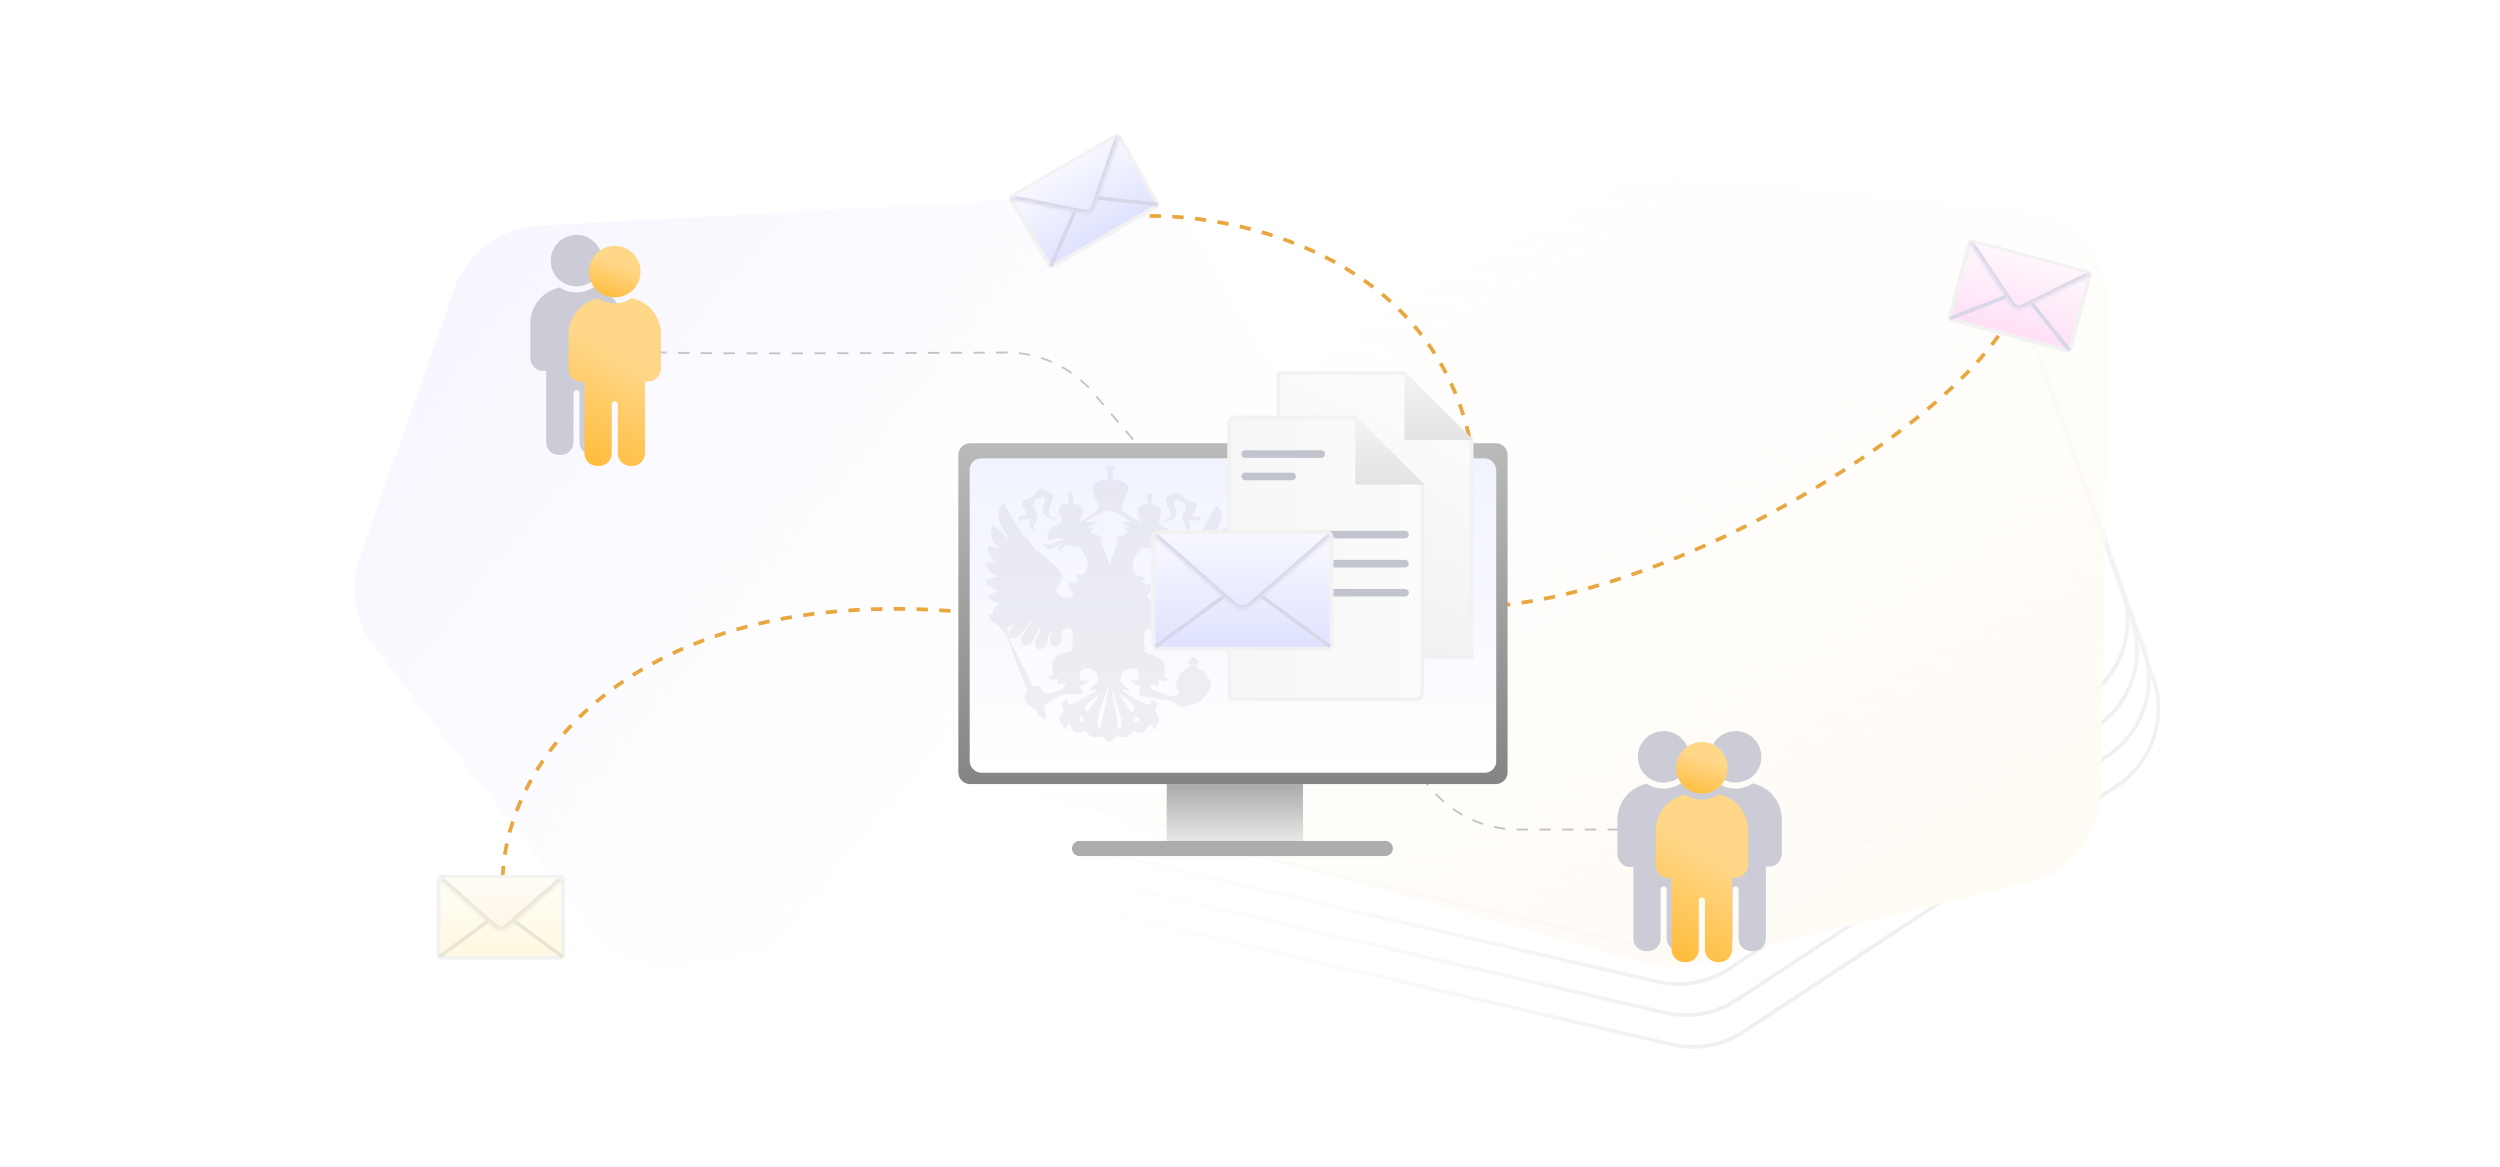 <svg width="660" height="308" viewBox="0 0 660 308" fill="none" xmlns="http://www.w3.org/2000/svg">
<g clip-path="url(#clip0_5032_16669)">
<path d="M263.441 -25.677L225.896 186.156C223.623 198.983 231.784 211.346 244.473 214.295L437.452 259.156C443.99 260.676 450.866 259.447 456.472 255.756L553.138 192.114C562.565 185.908 566.532 174.066 562.747 163.434L505.603 2.918C502.62 -5.462 495.329 -11.566 486.555 -13.031L291.598 -45.567C278.346 -47.778 265.786 -38.906 263.441 -25.677Z" stroke="url(#paint0_linear_5032_16669)"/>
<path d="M264.729 -13.596L226.522 201.971C224.248 214.798 232.41 227.161 245.098 230.11L441.337 275.729C447.875 277.248 454.75 276.019 460.357 272.328L558.779 207.531C568.205 201.325 572.172 189.483 568.387 178.851L510.255 15.561C507.272 7.181 499.981 1.076 491.207 -0.388L292.886 -33.486C279.634 -35.697 267.073 -26.825 264.729 -13.596Z" stroke="url(#paint1_linear_5032_16669)"/>
<path d="M263.974 -20.167L226.034 193.896C223.761 206.723 231.922 219.086 244.611 222.036L439.538 267.349C446.076 268.869 452.951 267.64 458.557 263.949L556.272 199.617C565.699 193.411 569.666 181.569 565.881 170.937L508.147 8.763C505.164 0.383 497.873 -5.721 489.099 -7.186L292.131 -40.057C278.88 -42.269 266.319 -33.396 263.974 -20.167Z" stroke="url(#paint2_linear_5032_16669)"/>
<path d="M264.172 -31.114L227.114 177.974C224.84 190.801 233.002 203.164 245.69 206.114L436.275 250.418C442.813 251.938 449.688 250.708 455.294 247.017L550.671 184.225C560.097 178.019 564.064 166.177 560.279 155.545L503.861 -2.931C500.878 -11.311 493.587 -17.416 484.813 -18.88L292.329 -51.004C279.077 -53.215 266.517 -44.343 264.172 -31.114Z" stroke="url(#paint3_linear_5032_16669)"/>
<path d="M386.545 191.621L316.571 64.279C311.943 55.856 302.897 50.832 293.301 51.355L142.18 59.591C132.083 60.141 123.312 66.719 119.957 76.258L95.013 147.171C92.199 155.17 93.632 164.05 98.818 170.758L156.614 245.508C162.108 252.613 170.991 256.225 179.884 254.971L368.127 228.415C385.448 225.971 394.969 206.951 386.545 191.621Z" fill="url(#paint4_linear_5032_16669)"/>
<path d="M297.106 49.559L254.285 177.085C249.721 190.677 257.5 205.315 271.319 209.138L434.395 254.249C438.503 255.385 442.832 255.452 446.973 254.444L535.519 232.892C546.568 230.203 554.41 220.396 554.603 209.026L556.767 81.437C556.986 68.54 547.357 57.594 534.538 56.166L323.573 32.671C311.875 31.368 300.853 38.401 297.106 49.559Z" fill="url(#paint5_linear_5032_16669)"/>
<path d="M303.5 57C337 57 390 74.897 390 135" stroke="#E9A740" stroke-linejoin="round" stroke-dasharray="3 3"/>
<path d="M134 243.5C125.33 211.141 159 153 254.9 161.601" stroke="#E9A740" stroke-linejoin="round" stroke-dasharray="3 3"/>
<path d="M533 78C524.33 110.359 421.347 171.967 371 158.37" stroke="#E9A740" stroke-linejoin="round" stroke-dasharray="3 3"/>
<path d="M173 93C182.805 93.465 226.032 93.272 265.571 93.071C274.406 93.026 282.808 96.878 288.543 103.599L378.017 208.471C383.717 215.152 392.058 219 400.84 219H453" stroke="#C4C4C4" stroke-width="0.5" stroke-linejoin="round" stroke-dasharray="3 3"/>
<path d="M451.4 225.4V216.3C451.4 212.1 448.7 208.5 445 207.2C444.6 207 444.1 206.9 443.7 206.8C442.4 207.7 440.8 208.2 439.2 208.2C437.6 208.2 436 207.7 434.7 206.9C434.3 207 433.8 207.1 433.4 207.3C429.7 208.6 427 212.2 427 216.4V225.5C427 226.9 427.9 228.2 429.2 228.7C429.6 228.9 430 228.9 430.4 228.9H431.2V247.8C431.2 249.6 432.7 251.1 434.5 251.1H435.1C436.9 251.1 438.4 249.6 438.4 247.8V234.8C438.4 234.4 438.8 234 439.2 234C439.7 234 440 234.4 440 234.8V247.8C440 249.6 441.5 251.1 443.3 251.1H443.9C445.7 251.1 447.2 249.6 447.2 247.8V228.8H448C448.4 228.8 448.8 228.7 449.2 228.6C450.5 228.1 451.4 226.8 451.4 225.4Z" fill="#CCCCD6"/>
<path d="M470.4 225.4V216.3C470.4 212.1 467.7 208.5 464 207.2C463.6 207 463.1 206.9 462.7 206.8C461.4 207.7 459.8 208.2 458.2 208.2C456.6 208.2 455 207.7 453.7 206.9C453.3 207 452.8 207.1 452.4 207.3C448.7 208.6 446 212.2 446 216.4V225.5C446 226.9 446.9 228.2 448.2 228.7C448.6 228.9 449 228.9 449.4 228.9H450.2V247.8C450.2 249.6 451.7 251.1 453.5 251.1H454.1C455.9 251.1 457.4 249.6 457.4 247.8V234.8C457.4 234.4 457.8 234 458.2 234C458.7 234 459 234.4 459 234.8V247.8C459 249.6 460.5 251.1 462.3 251.1H462.9C464.7 251.1 466.2 249.6 466.2 247.8V228.8H467C467.4 228.8 467.8 228.7 468.2 228.6C469.5 228.1 470.4 226.8 470.4 225.4Z" fill="#CCCCD6"/>
<path d="M434.8 205C436 206 437.5 206.6 439.2 206.6C440.9 206.6 442.4 206 443.6 205C445.1 203.8 446 201.9 446 199.8C446 196.1 443 193 439.2 193C435.5 193 432.4 196 432.4 199.8C432.4 201.9 433.3 203.8 434.8 205Z" fill="#CCCCD6"/>
<path d="M453.8 205C455 206 456.5 206.6 458.2 206.6C459.9 206.6 461.4 206 462.6 205C464.1 203.8 465 201.9 465 199.8C465 196.1 462 193 458.2 193C454.5 193 451.4 196 451.4 199.8C451.4 201.9 452.3 203.8 453.8 205Z" fill="#CCCCD6"/>
<path d="M461.5 228.3V219.2C461.5 215 458.8 211.4 455.1 210.1C454.7 209.9 454.2 209.8 453.8 209.7C452.5 210.6 450.9 211.1 449.3 211.1C447.7 211.1 446.1 210.6 444.8 209.8C444.4 209.9 443.9 210 443.5 210.2C439.8 211.5 437.1 215.1 437.1 219.3V228.4C437.1 229.8 438 231.1 439.3 231.6C439.7 231.8 440.1 231.8 440.5 231.8H441.3V250.7C441.3 252.5 442.8 254 444.6 254H445.2C447 254 448.5 252.5 448.5 250.7V237.7C448.5 237.3 448.9 236.9 449.3 236.9C449.8 236.9 450.1 237.3 450.1 237.7V250.7C450.1 252.5 451.6 254 453.4 254H454C455.8 254 457.3 252.5 457.3 250.7V231.7H458.1C458.5 231.7 458.9 231.6 459.3 231.5C460.6 231 461.5 229.7 461.5 228.3Z" fill="url(#paint6_linear_5032_16669)"/>
<path d="M444.9 207.9C446.1 208.9 447.6 209.5 449.3 209.5C451 209.5 452.5 208.9 453.7 207.9C455.2 206.7 456.1 204.8 456.1 202.7C456.1 199 453.1 195.9 449.3 195.9C445.6 195.9 442.5 198.9 442.5 202.7C442.5 204.8 443.4 206.7 444.9 207.9Z" fill="url(#paint7_linear_5032_16669)"/>
<path d="M164.4 94.4V85.3C164.4 81.1 161.7 77.5 158 76.2C157.6 76 157.1 75.9 156.7 75.8C155.4 76.7 153.8 77.2 152.2 77.2C150.6 77.2 149 76.7 147.7 75.9C147.3 76 146.8 76.1 146.4 76.3C142.7 77.6 140 81.2 140 85.4V94.5C140 95.9 140.9 97.2 142.2 97.7C142.6 97.9 143 97.9 143.4 97.9H144.2V116.8C144.2 118.6 145.7 120.1 147.5 120.1H148.1C149.9 120.1 151.4 118.6 151.4 116.8V103.8C151.4 103.4 151.8 103 152.2 103C152.7 103 153 103.4 153 103.8V116.8C153 118.6 154.5 120.1 156.3 120.1H156.9C158.7 120.1 160.2 118.6 160.2 116.8V97.8H161C161.4 97.8 161.8 97.7 162.2 97.6C163.5 97.1 164.4 95.8 164.4 94.4Z" fill="#CCCCD6"/>
<path d="M147.8 74C149 75 150.5 75.6 152.2 75.6C153.9 75.6 155.4 75 156.6 74C158.1 72.8 159 70.9 159 68.8C159 65.1 156 62 152.2 62C148.5 62 145.4 65 145.4 68.8C145.4 70.9 146.3 72.8 147.8 74Z" fill="#CCCCD6"/>
<path d="M174.5 97.3V88.2C174.5 84 171.8 80.4 168.1 79.1C167.7 78.9 167.2 78.8 166.8 78.7C165.5 79.6 163.9 80.1 162.3 80.1C160.7 80.1 159.1 79.6 157.8 78.8C157.4 78.9 156.9 79 156.5 79.2C152.8 80.5 150.1 84.1 150.1 88.3V97.4C150.1 98.8 151 100.1 152.3 100.6C152.7 100.8 153.1 100.8 153.5 100.8H154.3V119.7C154.3 121.5 155.8 123 157.6 123H158.2C160 123 161.5 121.5 161.5 119.7V106.7C161.5 106.3 161.9 105.9 162.3 105.9C162.8 105.9 163.1 106.3 163.1 106.7V119.7C163.1 121.5 164.6 123 166.4 123H167C168.8 123 170.3 121.5 170.3 119.7V100.7H171.1C171.5 100.7 171.9 100.6 172.3 100.5C173.6 100 174.5 98.7 174.5 97.3Z" fill="url(#paint8_linear_5032_16669)"/>
<path d="M157.9 76.9C159.1 77.9 160.6 78.5 162.3 78.5C164 78.5 165.5 77.9 166.7 76.9C168.2 75.7 169.1 73.8 169.1 71.7C169.1 68 166.1 64.9 162.3 64.9C158.6 64.9 155.5 67.9 155.5 71.7C155.5 73.8 156.4 75.7 157.9 76.9Z" fill="url(#paint9_linear_5032_16669)"/>
<g filter="url(#filter0_d_5032_16669)">
<path d="M394.87 117H256.129C254.401 117 253 118.389 253 120.103V203.897C253 205.611 254.401 207 256.129 207H394.87C396.599 207 398 205.611 398 203.897V120.103C398 118.389 396.599 117 394.87 117Z" fill="url(#paint10_linear_5032_16669)"/>
<rect x="256" y="121" width="139" height="83" rx="3" fill="url(#paint11_linear_5032_16669)"/>
<path d="M344 207H308V225H344V207Z" fill="url(#paint12_linear_5032_16669)"/>
<path d="M285 224H365.722" stroke="#ADADAD" stroke-width="4" stroke-miterlimit="10" stroke-linecap="round"/>
<path d="M337.479 98.5H370.586L388.5 116.407V173.55H337.479V98.5Z" fill="url(#paint13_linear_5032_16669)" stroke="#F2F2F2"/>
<path d="M370.793 98V116.2H389L370.793 98Z" fill="url(#paint14_linear_5032_16669)"/>
<path d="M324.5 111.7C324.5 110.872 325.172 110.2 326 110.2H357.593L375.5 128.107V183.1C375.5 183.929 374.828 184.6 374 184.6H326C325.172 184.6 324.5 183.929 324.5 183.1V111.7Z" fill="url(#paint15_linear_5032_16669)" stroke="#F2F2F2"/>
<path d="M357.8 109.7V127.9H376L357.8 109.7Z" fill="url(#paint16_linear_5032_16669)"/>
<path d="M328.722 125.787H341.116" stroke="#C1C4CC" stroke-width="2" stroke-miterlimit="10" stroke-linecap="round"/>
<path d="M328.722 119.885H348.788" stroke="#C1C4CC" stroke-width="2" stroke-miterlimit="10" stroke-linecap="round"/>
<path d="M328.722 141.132L370.92 141.132" stroke="#C1C4CC" stroke-width="2" stroke-miterlimit="10" stroke-linecap="round"/>
<path d="M328.722 148.804L370.92 148.804" stroke="#C1C4CC" stroke-width="2" stroke-miterlimit="10" stroke-linecap="round"/>
<path d="M328.722 156.477L370.92 156.477" stroke="#C1C4CC" stroke-width="2" stroke-miterlimit="10" stroke-linecap="round"/>
<path d="M329.607 164.148H349.083" stroke="#C1C4CC" stroke-width="2" stroke-miterlimit="10" stroke-linecap="round"/>
</g>
<path fill-rule="evenodd" clip-rule="evenodd" d="M300.935 181.839L300.935 181.839C301.026 181.502 301.116 181.166 301.237 180.799C300.029 180.921 299.063 180.799 298.579 179.576C299.546 179.698 300.512 179.82 300.633 178.597C300.754 177.74 300.512 176.884 299.667 176.639C299.063 176.395 298.217 176.395 297.613 176.639C296.526 177.006 295.922 177.985 295.801 179.209C295.683 180.044 296.14 180.414 296.723 180.886L296.768 180.921C297.371 181.288 297.855 181.9 298.096 182.512C297.855 182.451 297.583 182.389 297.311 182.328C297.039 182.267 296.768 182.206 296.526 182.145C296.526 182.206 296.496 182.267 296.466 182.328C296.435 182.389 296.405 182.451 296.405 182.512C296.888 182.756 297.371 183.001 297.855 183.368C299.063 184.102 300.271 184.836 301.479 185.448C301.599 185.57 301.72 185.693 301.962 185.693C302.071 185.72 302.187 185.754 302.305 185.789C302.706 185.907 303.131 186.032 303.411 185.937C303.567 185.858 303.673 185.575 303.793 185.253L303.793 185.253C303.859 185.076 303.93 184.887 304.015 184.714C305.465 185.081 305.827 186.182 304.861 187.895C306.841 189.428 305.788 190.962 304.736 192.496L304.619 192.666C304.471 192.29 304.276 191.96 304.093 191.648L304.093 191.648C303.978 191.453 303.867 191.264 303.774 191.076C303.521 191.332 303.289 191.631 303.052 191.937C302.723 192.361 302.383 192.8 301.962 193.156C301.116 193.767 300.15 193.523 299.304 192.911C298.217 194.624 296.768 195.235 294.835 194.257C294.714 194.379 294.623 194.501 294.533 194.624L294.533 194.624L294.533 194.624C294.442 194.746 294.352 194.868 294.231 194.991C293.144 196.336 292.54 196.336 291.573 194.991C291.211 194.501 290.849 194.257 290.124 194.501C288.553 194.991 287.345 194.257 286.621 192.911C284.205 193.89 283.238 193.4 282.151 190.831C281.97 191.137 281.819 191.412 281.668 191.687L281.668 191.688C281.517 191.963 281.366 192.238 281.185 192.544C279.252 189.608 279.252 189.608 280.823 187.772C279.977 185.937 280.219 185.081 281.789 184.592C281.91 186.06 282.514 186.304 283.842 185.57C284.567 185.142 285.322 184.714 286.077 184.286C286.832 183.858 287.587 183.429 288.312 183.001C288.493 182.879 288.674 182.787 288.855 182.695C289.037 182.604 289.218 182.512 289.399 182.389C289.399 182.328 289.369 182.267 289.339 182.206C289.308 182.145 289.278 182.084 289.278 182.022C289.037 182.084 288.765 182.145 288.493 182.206L288.493 182.206C288.221 182.267 287.949 182.328 287.708 182.389C287.647 182.389 287.617 182.359 287.587 182.328C287.557 182.298 287.527 182.267 287.466 182.267C287.583 182.149 287.7 182.018 287.82 181.883C288.074 181.598 288.347 181.293 288.674 181.044C290.003 180.065 290.245 179.331 289.641 178.107C288.916 176.762 287.708 176.028 286.258 176.517C285.413 176.762 284.93 177.74 285.05 178.597C285.292 179.82 286.138 179.82 287.104 179.698C286.862 180.554 286.862 180.554 285.05 181.166L285.05 181.166C285.171 181.533 285.292 181.778 285.534 182.022C286.017 182.879 285.896 183.246 284.809 183.246H282.393C279.89 183.246 278.031 184.548 276.208 185.823C276.095 185.902 275.983 185.981 275.87 186.06C275.749 186.182 275.749 186.671 275.749 186.916L276.111 189.118C276.111 189.73 275.87 190.097 275.266 189.608C275.124 189.493 274.962 189.391 274.799 189.289C274.268 188.956 273.724 188.615 273.816 187.772C273.816 187.65 273.454 187.405 273.212 187.283C272.004 186.671 271.038 185.815 270.555 184.469C270.434 184.102 270.555 183.491 270.796 183.123C271.28 182.267 271.159 181.655 270.676 180.921C270.434 180.677 270.313 180.31 270.193 179.943C269.634 178.401 269.055 176.859 268.472 175.309L268.472 175.308C267.667 173.167 266.856 171.009 266.085 168.809C265.361 166.852 264.153 165.384 262.462 164.405C261.616 163.916 261.012 163.304 261.133 162.203H262.099C261.879 160.862 262.766 160.236 263.566 159.671L263.566 159.671C263.642 159.618 263.717 159.565 263.79 159.511C263.13 159.214 262.514 158.872 261.915 158.539C261.529 158.324 261.15 158.113 260.77 157.921V157.432C261.616 156.942 262.462 156.453 263.307 156.086C262.462 155.597 261.616 155.107 260.891 154.495C260.639 154.325 260.504 153.978 260.364 153.617C260.302 153.459 260.24 153.299 260.166 153.15C260.291 153.086 260.408 153.023 260.521 152.962C260.845 152.787 261.137 152.629 261.495 152.538C261.772 152.468 262.089 152.438 262.468 152.402L262.468 152.402C262.751 152.375 263.067 152.345 263.428 152.293C263.163 152.132 262.922 151.995 262.703 151.871C262.424 151.712 262.182 151.574 261.978 151.437C261.676 151.131 261.374 150.795 261.072 150.458C260.77 150.122 260.468 149.785 260.166 149.479C259.804 148.99 260.046 148.501 260.77 148.501H262.945C262.778 148.313 262.606 148.131 262.434 147.95L262.434 147.95C261.487 146.951 260.566 145.98 260.77 144.219C261.302 144.353 261.833 144.451 262.385 144.552L262.385 144.552C262.836 144.635 263.301 144.72 263.79 144.83C261.978 142.995 261.012 141.16 262.099 138.469C262.551 138.888 262.98 139.296 263.396 139.692L263.396 139.692C264.314 140.566 265.171 141.381 266.085 142.139C266.146 142.139 266.176 142.108 266.206 142.078C266.236 142.047 266.267 142.017 266.327 142.017C266.206 141.894 266.116 141.741 266.025 141.588C265.934 141.435 265.844 141.282 265.723 141.16C264.636 139.447 263.549 137.735 263.67 135.532C263.67 134.431 264.032 133.453 264.998 132.963L264.998 132.963C266.448 135.41 267.897 137.857 269.347 140.181C269.468 140.345 269.575 140.548 269.682 140.752C269.897 141.16 270.112 141.568 270.434 141.65C271.391 142.065 271.884 142.872 272.372 143.672C272.747 144.286 273.119 144.895 273.696 145.32C273.809 145.435 273.975 145.495 274.132 145.553C274.311 145.618 274.477 145.679 274.541 145.809C275.991 147.052 277.442 148.399 278.797 149.658L278.797 149.658L279.131 149.969C279.494 150.336 279.856 150.703 280.098 151.192C280.702 152.293 280.581 152.905 279.856 153.884C278.769 155.107 278.648 155.719 279.252 156.575C279.977 157.676 281.547 158.043 282.634 157.676C283.48 157.309 283.601 156.82 282.876 156.208C282.03 155.352 281.91 154.74 282.514 153.517C282.634 153.578 282.785 153.67 282.936 153.761L282.936 153.761L282.936 153.761C283.087 153.853 283.238 153.945 283.359 154.006C283.601 153.823 283.812 153.67 284.023 153.517L284.024 153.517C284.235 153.364 284.446 153.211 284.688 153.027C284.567 152.905 284.446 152.783 284.326 152.538L283.963 151.804C285.171 151.926 286.138 151.804 286.741 150.703C287.345 149.479 287.225 148.256 286.741 147.155C286.379 146.299 285.775 145.442 285.171 144.708C285.093 144.55 284.863 144.494 284.645 144.441L284.644 144.441C284.526 144.412 284.411 144.384 284.326 144.341C284.144 144.28 283.993 144.28 283.842 144.28C283.691 144.28 283.54 144.28 283.359 144.219C281.668 143.607 280.581 144.096 279.856 145.687C279.011 144.953 279.131 144.586 280.46 143.607C280.46 143.546 280.43 143.515 280.4 143.485C280.37 143.454 280.339 143.423 280.339 143.362C279.735 143.729 279.131 144.096 278.648 144.463C277.199 145.442 275.749 145.075 275.145 143.24C276.464 144.056 277.605 143.612 278.758 143.164C279.505 142.873 280.256 142.58 281.064 142.628C279.735 141.772 278.769 141.772 277.199 142.751C276.474 142.261 276.353 141.405 276.595 140.671C276.836 140.059 277.44 139.57 278.044 139.08C278.35 138.848 278.705 138.714 279.046 138.584C279.244 138.509 279.437 138.436 279.615 138.346C280.219 137.857 280.702 137.368 280.098 136.511C280.037 136.389 280.007 136.266 279.977 136.144L279.977 136.144L279.977 136.144C279.947 136.022 279.917 135.899 279.856 135.777C278.89 133.697 280.46 132.719 282.272 132.963L281.91 131.128C281.91 130.761 282.03 130.394 282.151 130.149C282.272 130.027 282.876 130.027 282.997 130.149C283.238 130.394 283.359 130.761 283.359 131.128C283.359 131.596 283.288 131.993 283.201 132.483L283.201 132.483C283.174 132.633 283.146 132.791 283.118 132.963C283.48 132.963 283.842 132.963 284.205 133.086C285.775 133.575 286.138 134.309 285.534 135.899C285.387 136.196 285.285 136.492 285.174 136.816C285.101 137.026 285.025 137.249 284.93 137.49C285.015 137.49 285.101 137.505 285.181 137.52C285.327 137.546 285.456 137.569 285.534 137.49C286.862 136.756 288.07 136.022 289.278 135.165C290.124 134.554 290.124 133.82 289.761 132.841C289.641 132.555 289.506 132.27 289.372 131.985L289.372 131.984C289.104 131.414 288.835 130.843 288.674 130.272C288.312 129.293 288.312 128.314 289.157 127.58C290.124 126.846 291.09 126.357 292.419 126.968V124.032H292.056C291.936 122.931 291.936 122.931 294.231 123.054V124.032H293.748C293.748 124.522 293.778 125.011 293.808 125.5C293.838 125.99 293.868 126.479 293.868 126.968C295.076 126.357 296.164 126.968 297.13 127.58C297.855 128.07 297.975 128.804 297.734 129.66C297.657 129.867 297.581 130.079 297.503 130.294L297.503 130.294C297.213 131.098 296.907 131.946 296.526 132.719C295.922 134.064 296.043 134.676 297.13 135.41C297.779 135.871 298.464 136.296 299.183 136.743L299.184 136.743C299.802 137.127 300.446 137.527 301.116 137.979C301.019 137.586 300.922 137.228 300.832 136.895L300.832 136.895L300.832 136.895C300.586 135.987 300.391 135.27 300.391 134.554C300.391 133.697 301.599 133.086 303.049 133.208C302.928 132.596 302.807 131.984 302.807 131.25C302.807 131.006 302.928 130.516 303.049 130.394C303.29 130.272 303.774 130.272 304.015 130.394C304.257 130.516 304.257 130.883 304.257 131.25C304.257 131.658 304.149 132.066 304.042 132.474C303.988 132.678 303.935 132.882 303.894 133.086C304.065 133.12 304.226 133.145 304.378 133.168C304.762 133.227 305.084 133.277 305.344 133.453C306.552 133.942 306.794 134.554 306.431 135.777C306.371 135.899 306.341 136.022 306.31 136.144C306.28 136.266 306.25 136.389 306.19 136.511C305.586 137.979 306.19 138.836 307.639 139.325C309.693 139.814 310.297 141.65 308.968 143.118C307.035 142.261 306.431 142.261 305.223 142.995C305.975 142.995 306.672 143.292 307.372 143.589C308.469 144.056 309.572 144.524 310.901 143.852C310.538 145.32 309.089 145.931 307.639 144.953C307.156 144.586 306.552 144.219 306.069 143.974C305.948 143.852 305.827 143.974 305.827 143.974C306.069 144.219 306.431 144.586 306.552 144.953C306.673 145.32 306.552 145.809 306.431 146.176C306.214 145.957 306.029 145.721 305.857 145.504L305.857 145.504C305.551 145.116 305.291 144.786 304.982 144.708C304.522 144.522 303.922 144.548 303.395 144.571C303.23 144.579 303.072 144.586 302.928 144.586C302.669 144.586 302.41 144.621 302.17 144.653C301.962 144.682 301.768 144.708 301.599 144.708C301.358 144.708 301.116 144.83 300.995 144.953C299.908 146.299 298.942 147.767 299.063 149.602C299.063 151.437 300.271 152.538 302.324 152.171C302.097 152.478 301.917 152.785 301.755 153.062C301.658 153.226 301.568 153.38 301.479 153.517C301.588 153.591 301.709 153.676 301.841 153.769L301.841 153.769C302.145 153.984 302.507 154.24 302.928 154.495C303.049 154.373 303.29 154.251 303.653 154.128C304.257 154.985 304.257 155.964 303.411 156.698C302.686 157.432 302.807 157.921 303.774 158.288C304.982 158.655 306.552 158.043 307.156 156.942C307.639 156.086 307.277 155.352 306.673 154.862C305.344 153.639 305.223 152.416 306.794 150.703C308.243 149.235 309.934 147.767 311.505 146.421C311.384 146.299 311.263 146.176 311.263 146.054L311.263 146.054C311.505 146.176 311.746 146.299 311.867 146.299C312.878 145.957 313.363 145.158 313.867 144.327C314.265 143.67 314.676 142.992 315.37 142.506C316.424 141.73 317.174 140.338 317.861 139.063C318.04 138.73 318.215 138.405 318.39 138.102C319.007 137.086 319.575 136.071 320.124 135.087L320.125 135.087C320.436 134.53 320.742 133.983 321.047 133.453C322.255 134.187 322.98 135.655 322.376 137.245C321.863 138.701 321.175 139.981 320.46 141.308C320.334 141.543 320.208 141.778 320.081 142.017C320.044 142.091 319.997 142.176 319.945 142.269C319.825 142.483 319.682 142.739 319.598 142.995C320.926 141.773 322.375 140.428 323.823 139.082L323.826 139.08C324.913 141.772 323.946 143.607 322.135 145.442C323.342 145.197 324.309 144.953 325.275 144.708C325.505 146.688 324.312 147.781 323.051 148.936C322.987 148.995 322.923 149.053 322.859 149.112H326C325.638 151.07 324.188 151.926 322.497 152.783C323.463 152.905 324.188 153.027 324.792 153.15C325.758 153.394 326 153.761 325.275 154.495C324.43 155.352 323.463 155.964 322.497 156.575C322.833 156.746 323.196 156.942 323.584 157.153C324.033 157.397 324.516 157.659 325.034 157.921C324.412 159.181 323.434 159.45 322.406 159.732L322.406 159.733C322.236 159.779 322.064 159.826 321.893 159.878C322.255 160.184 322.588 160.46 322.92 160.735C323.252 161.01 323.584 161.285 323.946 161.591C322.426 162.895 321.131 162.706 319.515 162.471L319.356 162.448C319.55 162.579 319.736 162.692 319.908 162.798C320.379 163.086 320.75 163.313 320.927 163.671C321.289 164.16 321.531 164.895 321.41 165.506C321.41 165.751 320.323 166.118 319.839 165.996C319.115 165.873 318.39 165.506 317.786 165.139C317.617 165.036 317.457 164.934 317.302 164.834L317.302 164.834C316.902 164.576 316.53 164.337 316.095 164.16L318.269 165.996C318.873 166.607 319.115 167.831 318.752 168.32C318.269 168.932 316.82 168.809 316.216 168.075C315.732 167.525 315.279 166.974 314.826 166.424C314.373 165.873 313.92 165.323 313.437 164.772C313.196 164.527 312.954 164.283 312.592 164.16C312.954 164.711 313.347 165.231 313.739 165.751C314.132 166.271 314.524 166.791 314.887 167.341C314.932 167.41 314.985 167.486 315.042 167.569C315.292 167.928 315.612 168.388 315.612 168.687C315.612 169.299 315.249 170.155 314.887 170.4C314.283 170.767 313.316 170.645 312.954 169.788C312.652 169.238 312.38 168.718 312.109 168.198L312.109 168.198L312.108 168.198C311.837 167.678 311.565 167.158 311.263 166.607C311.142 166.424 311.052 166.271 310.961 166.118L310.961 166.118C310.87 165.965 310.78 165.812 310.659 165.629C310.599 165.629 310.568 165.659 310.538 165.69C310.508 165.72 310.478 165.751 310.417 165.751C310.586 166.134 310.769 166.533 310.956 166.941L310.956 166.941L310.956 166.941C311.307 167.705 311.673 168.502 311.988 169.299C312.109 169.788 312.229 170.4 311.988 170.889C311.867 171.256 311.263 171.623 310.78 171.623C310.055 171.746 309.451 171.379 309.209 170.522C309.089 170.094 308.968 169.696 308.847 169.299C308.726 168.901 308.605 168.504 308.485 168.075C308.461 168.005 308.438 167.93 308.414 167.851C308.313 167.524 308.197 167.148 308.001 166.852H307.76C307.881 167.586 308.001 168.32 308.122 169.176C308.243 170.033 307.639 170.889 306.794 171.134C306.19 171.256 305.344 170.522 305.102 169.788C305.102 169.666 305.072 169.574 305.042 169.482C305.012 169.391 304.982 169.299 304.982 169.176C305.344 167.341 304.498 166.363 302.686 166.118C301.72 167.708 301.72 169.421 302.445 171.256C302.384 171.317 302.294 171.348 302.158 171.394C302.022 171.44 301.841 171.501 301.599 171.623C301.82 171.757 302.024 171.908 302.219 172.051L302.219 172.051C302.556 172.299 302.863 172.524 303.17 172.602C303.894 172.724 304.619 172.847 305.223 173.214C306.914 174.07 307.518 174.804 307.398 176.639V177.373C307.277 178.352 307.398 179.086 308.605 179.086C307.881 180.065 307.398 180.065 305.827 179.453V181.166C305.465 181.105 305.133 181.013 304.8 180.921C304.468 180.83 304.136 180.738 303.774 180.677L303.532 180.921C303.643 181.071 303.742 181.244 303.841 181.415C304.065 181.803 304.284 182.182 304.619 182.267C306.069 182.879 307.639 183.368 309.209 183.735C309.572 183.858 310.176 183.735 310.538 183.491C311.021 183.246 311.505 182.756 311.021 182.145C310.297 181.288 310.417 180.554 310.78 179.576C311.384 178.107 312.109 177.006 313.558 176.395C313.92 176.272 314.283 175.905 314.766 175.416H313.8V174.315H314.524C314.524 174.193 314.494 174.07 314.464 173.948L314.464 173.948C314.434 173.825 314.404 173.703 314.404 173.581H315.732C315.732 173.703 315.702 173.825 315.672 173.948L315.672 173.948C315.642 174.07 315.612 174.193 315.612 174.315C315.732 174.315 315.853 174.284 315.974 174.254C316.095 174.223 316.216 174.193 316.336 174.193V175.538C316.236 175.538 316.136 175.517 316.019 175.493C315.853 175.458 315.653 175.416 315.37 175.416C315.595 175.643 315.767 175.871 315.911 176.061L315.911 176.061L315.911 176.062C316.078 176.281 316.207 176.452 316.336 176.517C318.148 177.251 319.115 178.597 319.598 180.432C319.719 180.799 319.719 181.411 319.477 181.655C318.873 182.756 318.148 183.858 317.424 184.714C316.94 185.203 316.216 185.815 315.491 185.815C315.005 185.853 314.519 186.008 314.029 186.164C312.937 186.513 311.827 186.867 310.659 185.937C309.572 185.081 308.122 184.714 306.673 184.592C304.889 184.379 303.196 184.074 301.436 183.757L301.431 183.756C301.167 183.709 300.901 183.661 300.633 183.613C300.995 183.001 300.754 182.879 300.633 182.879C300.754 182.512 300.844 182.175 300.935 181.839ZM276.595 178.719C277.923 178.23 278.165 177.985 277.803 176.395C277.561 175.294 277.803 174.437 278.527 173.703C279.252 172.847 280.219 172.357 281.306 172.235C281.386 172.223 281.466 172.213 281.546 172.202C282.308 172.103 283.031 172.008 283.359 171.012C283.118 170.889 282.997 170.889 282.755 170.889C283.601 168.809 283.48 166.852 282.393 165.629C281.819 165.919 281.322 166.133 280.72 166.391L280.72 166.391C280.561 166.459 280.395 166.531 280.219 166.607C280.219 166.848 280.231 167.101 280.245 167.359C280.272 167.889 280.3 168.438 280.219 168.932C280.098 169.911 279.252 170.767 278.527 170.645C277.561 170.522 277.078 169.544 277.199 168.442C277.259 168.137 277.319 167.8 277.38 167.464L277.38 167.463C277.44 167.127 277.501 166.791 277.561 166.485C277.199 166.73 277.078 166.852 277.078 167.219C276.836 168.198 276.595 169.176 276.232 170.155C275.991 170.889 274.783 171.623 274.179 171.379C273.454 171.134 272.971 169.911 273.454 169.054C273.635 168.626 273.816 168.228 273.998 167.831L273.998 167.831L273.998 167.831C274.179 167.433 274.36 167.035 274.541 166.607C274.662 166.24 274.783 165.873 274.904 165.629C274.662 165.751 274.541 165.873 274.42 165.996C274.058 166.607 273.726 167.219 273.394 167.831L273.394 167.831C273.061 168.442 272.729 169.054 272.367 169.666C272.004 170.278 270.676 170.645 270.313 170.278C269.709 169.788 269.347 169.054 269.709 168.198C269.951 167.708 270.193 167.341 270.434 166.974L270.434 166.974C270.854 166.294 271.332 165.672 271.829 165.028C272.046 164.745 272.267 164.459 272.488 164.16C272.427 164.16 272.397 164.13 272.367 164.099C272.337 164.069 272.306 164.038 272.246 164.038C271.865 164.521 271.464 164.985 271.068 165.445L271.068 165.445C270.459 166.15 269.859 166.845 269.347 167.586C268.743 168.32 268.139 168.687 267.173 168.442H266.448C266.569 168.809 266.689 169.176 266.81 169.421C268.501 172.847 270.193 176.272 272.004 179.576C272.125 179.82 272.246 180.065 272.246 180.31C272.246 181.166 272.85 181.411 273.454 181.166C274.179 180.921 274.662 181.166 274.904 181.778C275.508 182.879 276.232 183.368 277.44 183.001L277.44 183.001C278.527 182.634 279.615 182.267 280.702 181.655C280.943 181.574 281.078 181.275 281.212 180.976C281.279 180.826 281.346 180.677 281.426 180.554L281.185 180.31C280.46 180.432 279.856 180.554 279.252 180.799V179.086C278.527 179.453 277.561 179.698 276.595 178.719ZM291.793 146.046L291.793 146.047C292.19 147.03 292.571 147.974 292.902 148.868C293.627 146.91 294.472 144.708 295.439 142.384C295.289 142.308 295.094 142.232 294.824 142.128L294.824 142.128L294.824 142.128C294.657 142.063 294.461 141.988 294.231 141.894C295.68 141.65 296.888 141.405 297.734 140.304C297.447 140.013 297.16 139.8 296.814 139.541C296.722 139.473 296.627 139.402 296.526 139.325H298.338C297.895 139.044 297.502 138.815 297.137 138.602L297.137 138.602C296.707 138.351 296.314 138.122 295.922 137.857L296.043 137.735C296.451 137.735 296.888 137.763 297.34 137.793L297.34 137.793C297.822 137.824 298.322 137.857 298.821 137.857C298.446 137.623 298.078 137.39 297.716 137.16C296.559 136.425 295.455 135.724 294.352 135.165C293.264 134.676 292.056 134.676 290.969 135.288C290.06 135.841 289.082 136.324 288.138 136.79L288.138 136.79C287.829 136.943 287.523 137.094 287.225 137.245C287.104 137.368 286.862 137.49 286.741 137.49C286.741 137.612 286.741 137.612 286.862 137.735C287.285 137.735 287.738 137.704 288.191 137.673C288.644 137.643 289.097 137.612 289.52 137.612C289.52 137.664 289.52 137.694 289.529 137.721C289.542 137.757 289.571 137.787 289.641 137.857C289.248 138.122 288.856 138.351 288.425 138.602C288.06 138.815 287.668 139.044 287.225 139.325H289.037C288.788 139.577 288.539 139.771 288.213 140.026L288.213 140.026C288.063 140.143 287.897 140.273 287.708 140.426C289.037 140.915 290.124 141.405 291.211 141.894C290.969 142.139 290.728 142.384 290.365 142.384C290.825 143.647 291.32 144.875 291.793 146.046ZM292.66 181.778C292.54 181.778 292.419 181.778 292.298 181.655C292.298 181.717 292.268 181.778 292.238 181.839C292.207 181.9 292.177 181.961 292.177 182.022C291.573 183.858 290.969 185.693 290.365 187.65C290.124 188.507 289.882 189.485 289.761 190.464C289.641 191.32 289.761 192.054 290.486 192.544C291.211 188.874 291.936 185.326 292.66 181.778ZM294.956 192.544H295.318C295.397 192.424 295.488 192.318 295.576 192.216C295.757 192.004 295.922 191.813 295.922 191.565C296.043 190.709 296.043 189.73 295.801 188.996C295.439 187.773 295.046 186.549 294.654 185.326L294.654 185.326L294.654 185.326C294.261 184.102 293.868 182.879 293.506 181.655C293.506 183.352 293.893 184.95 294.277 186.539C294.752 188.501 295.223 190.448 294.956 192.544ZM298.7 188.017C299.425 187.65 299.546 186.794 298.942 186.06C298.198 185.307 297.398 184.611 296.619 183.933L296.619 183.933L296.619 183.933C296.259 183.62 295.903 183.31 295.56 183.001L295.439 183.123C296.526 184.836 297.613 186.427 298.7 188.017ZM287.104 188.017L290.365 183.246C289.157 183.98 288.07 184.836 287.104 185.815C286.258 186.671 286.379 187.528 287.104 188.017ZM268.743 164.038C267.777 164.527 266.81 165.139 265.844 165.751L265.844 165.751C265.965 166.363 266.085 166.852 266.206 167.341L266.206 167.341C266.362 167.078 266.496 166.792 266.627 166.512C266.799 166.143 266.966 165.785 267.173 165.506C267.466 165.134 267.804 164.853 268.133 164.58C268.345 164.403 268.553 164.23 268.743 164.038ZM285.292 188.874C284.809 189.975 285.171 190.342 285.775 190.586C285.896 190.586 286.258 190.464 286.379 190.342C286.202 189.983 285.961 189.691 285.654 189.32C285.542 189.184 285.421 189.037 285.292 188.874ZM299.546 190.586C300.875 190.342 300.995 190.097 300.512 189.118C300.393 189.279 300.183 189.361 299.975 189.441C299.552 189.605 299.14 189.765 299.546 190.586ZM272.25 137.02C271.879 137.02 271.507 137.052 271.153 137.083C270.829 137.112 270.519 137.139 270.237 137.139C270.053 137.139 269.901 137.203 269.715 137.281C269.541 137.354 269.338 137.439 269.053 137.496C269.053 137.381 269.04 137.242 269.028 137.097C269.001 136.792 268.972 136.466 269.053 136.304C269.207 136.149 269.512 136.095 269.804 136.043C269.96 136.015 270.113 135.988 270.237 135.947C270.341 135.894 270.49 135.865 270.625 135.839C270.798 135.805 270.947 135.775 270.947 135.708C270.947 135.425 270.873 135.217 270.784 134.965L270.784 134.965C270.76 134.899 270.735 134.829 270.711 134.755C270.711 134.675 270.605 134.596 270.5 134.516L270.5 134.516C270.447 134.476 270.395 134.437 270.355 134.397C269.526 133.443 269.645 132.132 270.947 131.774C272.25 131.417 273.079 130.82 273.789 129.748C274.263 129.032 275.092 128.675 275.921 129.39C275.98 129.449 276.069 129.509 276.158 129.569C276.247 129.628 276.336 129.688 276.395 129.748C278.053 130.463 278.408 131.059 277.461 133.086C277.401 133.205 277.342 133.354 277.283 133.503L277.283 133.503C277.224 133.652 277.164 133.801 277.105 133.92C276.513 135.351 276.868 136.185 278.289 136.781L279 137.139C277.816 137.258 276.513 136.781 275.803 136.066C275.092 135.351 275.211 134.516 275.447 133.562C275.494 133.4 275.549 133.241 275.603 133.085L275.603 133.085C275.828 132.44 276.042 131.827 275.566 131.059C275.426 131.106 275.282 131.152 275.136 131.2C274.535 131.395 273.887 131.606 273.316 131.893C273.276 132.013 273.224 132.132 273.171 132.251C273.066 132.489 272.961 132.728 272.961 132.966C272.842 133.443 272.842 133.92 273.079 134.278C274.145 135.708 274.026 137.02 273.079 138.45C272.899 138.722 272.924 139.201 272.947 139.625V139.625C272.954 139.758 272.961 139.886 272.961 140C271.539 139.523 271.539 139.165 272.25 137.02ZM313.679 137.18C314.633 137.293 315.707 137.405 316.78 137.518C317.257 136.503 317.018 136.165 315.468 136.503C315.229 136.503 314.752 136.39 314.752 136.277C314.752 136.052 314.872 135.713 314.991 135.488C314.991 135.315 315.13 135.209 315.249 135.118C315.286 135.09 315.321 135.063 315.349 135.037C316.303 134.021 316.184 132.893 314.872 132.555C313.56 132.216 312.606 131.54 311.89 130.524C311.651 130.186 310.697 129.847 310.459 130.073C310.185 130.235 309.863 130.35 309.537 130.467C308.724 130.757 307.886 131.057 307.716 132.104C307.716 132.16 307.745 132.245 307.775 132.329C307.805 132.414 307.835 132.498 307.835 132.555C307.954 133.006 308.073 133.344 308.312 133.796C309.385 135.939 309.266 136.503 307 137.518V137.744C307.119 137.744 307.239 137.716 307.358 137.687C307.477 137.659 307.596 137.631 307.716 137.631C310.459 137.067 311.055 136.165 310.22 133.683C310.075 133.34 310.062 132.996 310.048 132.602C310.039 132.349 310.028 132.074 309.982 131.765C310.205 131.856 310.412 131.938 310.604 132.015C311.128 132.224 311.541 132.39 311.89 132.555C312.844 132.893 313.321 133.683 312.963 134.585C312.844 134.924 312.725 135.149 312.486 135.488C312.009 136.277 312.009 137.067 312.486 137.857C312.858 138.296 313.012 138.871 313.175 139.477C313.221 139.65 313.268 139.825 313.321 140C313.679 139.887 314.275 139.436 314.156 138.759C314.156 138.392 314.004 138.025 313.866 137.689C313.791 137.509 313.721 137.337 313.679 137.18Z" fill="#CCCCD6" fill-opacity="0.3"/>
<path d="M305.735 140.6H350.265C350.936 140.6 351.5 141.132 351.5 141.796V170.063C351.5 170.737 350.983 171.259 350.265 171.259H305.735C305.017 171.259 304.5 170.737 304.5 170.063V141.796C304.5 141.121 305.017 140.6 305.735 140.6Z" fill="url(#paint17_linear_5032_16669)" stroke="#F2F2F2"/>
<path d="M305.735 140.6H350.265C350.936 140.6 351.5 141.132 351.5 141.796V170.063C351.5 170.737 350.983 171.259 350.265 171.259H305.735C305.017 171.259 304.5 170.737 304.5 170.063V141.796C304.5 141.121 305.017 140.6 305.735 140.6Z" fill="url(#paint18_linear_5032_16669)" stroke="#F2F2F2"/>
<path d="M305.032 170.727L323.271 157.306" stroke="#D8D7E9"/>
<path d="M351.145 170.727L332.907 157.306" stroke="#D8D7E9"/>
<g opacity="0.3" filter="url(#filter1_f_5032_16669)">
<path d="M316.905 148.53L326.519 158.785C327.365 159.546 328.672 159.584 329.556 158.785L339.789 148.53" fill="black"/>
</g>
<mask id="path-41-inside-1_5032_16669" fill="white">
<path d="M304.344 141.132L325.626 159.846C326.953 161.018 329.003 161.077 330.39 159.846L351.833 141.132"/>
</mask>
<path d="M304.344 141.132L325.626 159.846C326.953 161.018 329.003 161.077 330.39 159.846L351.833 141.132" fill="url(#paint19_linear_5032_16669)"/>
<path d="M325.626 159.846L326.288 159.096L326.287 159.095L325.626 159.846ZM330.39 159.846L329.732 159.092L329.726 159.098L330.39 159.846ZM303.684 141.883L324.966 160.597L326.287 159.095L305.004 140.381L303.684 141.883ZM324.964 160.595C326.656 162.091 329.276 162.171 331.054 160.594L329.726 159.098C328.73 159.982 327.249 159.945 326.288 159.096L324.964 160.595ZM331.047 160.599L352.491 141.885L351.176 140.378L329.732 159.092L331.047 160.599Z" fill="#D8D7E9" mask="url(#path-41-inside-1_5032_16669)"/>
<path d="M267.309 51.742L294.499 36.045C294.843 35.846 295.283 35.956 295.473 36.286L305.438 53.545C305.633 53.884 305.53 54.295 305.159 54.509L277.97 70.207C277.599 70.421 277.191 70.305 276.996 69.966L267.031 52.706C266.835 52.368 266.939 51.956 267.309 51.742Z" fill="url(#paint20_linear_5032_16669)" stroke="#F2F2F2"/>
<path d="M267.309 51.742L294.499 36.045C294.843 35.846 295.283 35.956 295.473 36.286L305.438 53.545C305.633 53.884 305.53 54.295 305.159 54.509L277.97 70.207C277.599 70.421 277.191 70.305 276.996 69.966L267.031 52.706C266.835 52.368 266.939 51.956 267.309 51.742Z" fill="url(#paint21_linear_5032_16669)" stroke="#F2F2F2"/>
<path d="M277.427 70.257L283.832 55.633" stroke="#D8D7E9"/>
<path d="M305.583 54.001L289.715 52.236" stroke="#D8D7E9"/>
<g opacity="0.3" filter="url(#filter2_f_5032_16669)">
<path d="M276.852 52.52L286.337 55.392C287.121 55.558 287.933 55.121 288.191 54.321L290.824 44.452" fill="black"/>
</g>
<mask id="path-48-inside-2_5032_16669" fill="white">
<path d="M266.574 52.43L286.165 56.354C287.388 56.602 288.661 55.915 289.074 54.675L295.57 35.689"/>
</mask>
<path d="M266.574 52.43L286.165 56.354C287.388 56.602 288.661 55.915 289.074 54.675L295.57 35.689" fill="url(#paint22_linear_5032_16669)"/>
<path d="M286.165 56.354L286.364 55.374L286.362 55.373L286.165 56.354ZM289.074 54.675L288.128 54.351L288.125 54.359L289.074 54.675ZM266.377 53.41L285.969 57.334L286.362 55.373L266.77 51.449L266.377 53.41ZM285.967 57.334C287.668 57.679 289.445 56.727 290.023 54.99L288.125 54.359C287.877 55.103 287.109 55.525 286.364 55.374L285.967 57.334ZM290.02 54.998L296.516 36.013L294.624 35.365L288.128 54.351L290.02 54.998Z" fill="#D8D7E9" mask="url(#path-48-inside-2_5032_16669)"/>
<path d="M520.829 63.8L551.155 71.925C551.54 72.028 551.772 72.417 551.674 72.784L546.515 92.035C546.414 92.413 546.05 92.631 545.637 92.52L515.311 84.394C514.898 84.284 514.691 83.912 514.793 83.535L519.951 64.284C520.052 63.907 520.416 63.689 520.829 63.8Z" fill="url(#paint23_linear_5032_16669)" stroke="#F2F2F2"/>
<path d="M520.829 63.8L551.155 71.925C551.54 72.028 551.772 72.417 551.674 72.784L546.515 92.035C546.414 92.413 546.05 92.631 545.637 92.52L515.311 84.394C514.898 84.284 514.691 83.912 514.793 83.535L519.951 64.284C520.052 63.907 520.416 63.689 520.829 63.8Z" fill="url(#paint24_linear_5032_16669)" stroke="#F2F2F2"/>
<path d="M514.892 84.046L529.761 78.234" stroke="#D8D7E9"/>
<path d="M546.295 92.46L536.323 79.992" stroke="#D8D7E9"/>
<g opacity="0.3" filter="url(#filter3_f_5032_16669)">
<path d="M527.027 71.097L531.703 79.835C532.14 80.507 533.024 80.772 533.772 80.389L542.612 75.273" fill="black"/>
</g>
<mask id="path-55-inside-3_5032_16669" fill="white">
<path d="M519.823 63.766L530.902 80.394C531.591 81.434 532.977 81.848 534.146 81.263L552.164 72.431"/>
</mask>
<path d="M519.823 63.766L530.902 80.394C531.591 81.434 532.977 81.848 534.146 81.263L552.164 72.431" fill="url(#paint25_linear_5032_16669)"/>
<path d="M530.902 80.394L531.735 79.841L531.734 79.839L530.902 80.394ZM534.146 81.263L533.706 80.365L533.698 80.369L534.146 81.263ZM518.991 64.32L530.07 80.948L531.734 79.839L520.655 63.211L518.991 64.32ZM530.068 80.946C531.027 82.393 532.957 82.976 534.593 82.157L533.698 80.369C532.997 80.72 532.155 80.475 531.735 79.841L530.068 80.946ZM534.586 82.161L552.604 73.329L551.724 71.533L533.706 80.365L534.586 82.161Z" fill="#D8D7E9" mask="url(#path-55-inside-3_5032_16669)"/>
<path d="M116.535 231.499H147.931C148.329 231.499 148.654 231.815 148.654 232.195V252.124C148.654 252.515 148.359 252.82 147.931 252.82H116.535C116.108 252.82 115.812 252.515 115.812 252.124V232.195C115.812 231.804 116.108 231.499 116.535 231.499Z" fill="url(#paint26_linear_5032_16669)" stroke="#F2F2F2"/>
<path d="M116.535 231.499H147.931C148.329 231.499 148.654 231.815 148.654 232.195V252.124C148.654 252.515 148.359 252.82 147.931 252.82H116.535C116.108 252.82 115.812 252.515 115.812 252.124V232.195C115.812 231.804 116.108 231.499 116.535 231.499Z" fill="url(#paint27_linear_5032_16669)" stroke="#F2F2F2"/>
<path d="M116.04 252.592L128.899 243.13" stroke="#E9E6D7"/>
<path d="M148.552 252.592L135.693 243.13" stroke="#E9E6D7"/>
<g opacity="0.3" filter="url(#filter4_f_5032_16669)">
<path d="M124.411 236.943L131.189 244.174C131.785 244.71 132.707 244.737 133.33 244.174L140.545 236.943" fill="black"/>
</g>
<mask id="path-62-inside-4_5032_16669" fill="white">
<path d="M115.555 231.727L130.559 244.921C131.495 245.747 132.94 245.788 133.918 244.921L149.036 231.727"/>
</mask>
<path d="M115.555 231.727L130.559 244.921C131.495 245.747 132.94 245.788 133.918 244.921L149.036 231.727" fill="url(#paint28_linear_5032_16669)"/>
<path d="M130.559 244.921L131.222 244.171L131.22 244.17L130.559 244.921ZM133.918 244.921L133.26 244.167L133.254 244.173L133.918 244.921ZM114.894 232.478L129.899 245.672L131.22 244.17L116.215 230.976L114.894 232.478ZM129.897 245.67C131.198 246.82 133.213 246.883 134.582 245.669L133.254 244.173C132.667 244.693 131.791 244.674 131.222 244.171L129.897 245.67ZM134.575 245.674L149.694 232.48L148.379 230.973L133.26 244.167L134.575 245.674Z" fill="#E9E6D7" mask="url(#path-62-inside-4_5032_16669)"/>
</g>
<defs>
<filter id="filter0_d_5032_16669" x="243" y="88" width="165" height="148" filterUnits="userSpaceOnUse" color-interpolation-filters="sRGB">
<feFlood flood-opacity="0" result="BackgroundImageFix"/>
<feColorMatrix in="SourceAlpha" type="matrix" values="0 0 0 0 0 0 0 0 0 0 0 0 0 0 0 0 0 0 127 0" result="hardAlpha"/>
<feOffset/>
<feGaussianBlur stdDeviation="5"/>
<feComposite in2="hardAlpha" operator="out"/>
<feColorMatrix type="matrix" values="0 0 0 0 0 0 0 0 0 0 0 0 0 0 0 0 0 0 0.1 0"/>
<feBlend mode="normal" in2="BackgroundImageFix" result="effect1_dropShadow_5032_16669"/>
<feBlend mode="normal" in="SourceGraphic" in2="effect1_dropShadow_5032_16669" result="shape"/>
</filter>
<filter id="filter1_f_5032_16669" x="303.905" y="135.53" width="48.884" height="36.84" filterUnits="userSpaceOnUse" color-interpolation-filters="sRGB">
<feFlood flood-opacity="0" result="BackgroundImageFix"/>
<feBlend mode="normal" in="SourceGraphic" in2="BackgroundImageFix" result="shape"/>
<feGaussianBlur stdDeviation="6.5" result="effect1_foregroundBlur_5032_16669"/>
</filter>
<filter id="filter2_f_5032_16669" x="263.852" y="31.452" width="39.973" height="36.975" filterUnits="userSpaceOnUse" color-interpolation-filters="sRGB">
<feFlood flood-opacity="0" result="BackgroundImageFix"/>
<feBlend mode="normal" in="SourceGraphic" in2="BackgroundImageFix" result="shape"/>
<feGaussianBlur stdDeviation="6.5" result="effect1_foregroundBlur_5032_16669"/>
</filter>
<filter id="filter3_f_5032_16669" x="514.027" y="58.097" width="41.585" height="35.469" filterUnits="userSpaceOnUse" color-interpolation-filters="sRGB">
<feFlood flood-opacity="0" result="BackgroundImageFix"/>
<feBlend mode="normal" in="SourceGraphic" in2="BackgroundImageFix" result="shape"/>
<feGaussianBlur stdDeviation="6.5" result="effect1_foregroundBlur_5032_16669"/>
</filter>
<filter id="filter4_f_5032_16669" x="111.411" y="223.943" width="42.134" height="33.643" filterUnits="userSpaceOnUse" color-interpolation-filters="sRGB">
<feFlood flood-opacity="0" result="BackgroundImageFix"/>
<feBlend mode="normal" in="SourceGraphic" in2="BackgroundImageFix" result="shape"/>
<feGaussianBlur stdDeviation="6.5" result="effect1_foregroundBlur_5032_16669"/>
</filter>
<linearGradient id="paint0_linear_5032_16669" x1="509.022" y1="220.47" x2="429.393" y2="92.19" gradientUnits="userSpaceOnUse">
<stop stop-color="#F0F0F0"/>
<stop offset="1" stop-color="white" stop-opacity="0"/>
</linearGradient>
<linearGradient id="paint1_linear_5032_16669" x1="513.787" y1="236.444" x2="433.013" y2="106.319" gradientUnits="userSpaceOnUse">
<stop stop-color="#F0F0F0"/>
<stop offset="1" stop-color="white" stop-opacity="0"/>
</linearGradient>
<linearGradient id="paint2_linear_5032_16669" x1="511.633" y1="228.306" x2="431.32" y2="98.923" gradientUnits="userSpaceOnUse">
<stop stop-color="#F0F0F0"/>
<stop offset="1" stop-color="white" stop-opacity="0"/>
</linearGradient>
<linearGradient id="paint3_linear_5032_16669" x1="507.196" y1="212.172" x2="428.41" y2="85.248" gradientUnits="userSpaceOnUse">
<stop stop-color="#F0F0F0"/>
<stop offset="1" stop-color="white" stop-opacity="0"/>
</linearGradient>
<linearGradient id="paint4_linear_5032_16669" x1="82.004" y1="80.848" x2="252.181" y2="221.858" gradientUnits="userSpaceOnUse">
<stop stop-color="#F6F4FF"/>
<stop offset="1" stop-color="#F9F9FF" stop-opacity="0"/>
</linearGradient>
<linearGradient id="paint5_linear_5032_16669" x1="537.044" y1="246.004" x2="394.922" y2="9.432" gradientUnits="userSpaceOnUse">
<stop stop-color="#FFFBF4"/>
<stop offset="1" stop-color="#FFFCF9" stop-opacity="0"/>
</linearGradient>
<linearGradient id="paint6_linear_5032_16669" x1="437.1" y1="207.97" x2="417.399" y2="241.058" gradientUnits="userSpaceOnUse">
<stop offset="0.208" stop-color="#FFD789"/>
<stop offset="1" stop-color="#FFBA35"/>
</linearGradient>
<linearGradient id="paint7_linear_5032_16669" x1="442.5" y1="195.369" x2="438.426" y2="207.792" gradientUnits="userSpaceOnUse">
<stop offset="0.208" stop-color="#FFD789"/>
<stop offset="1" stop-color="#FFBA35"/>
</linearGradient>
<linearGradient id="paint8_linear_5032_16669" x1="150.1" y1="76.97" x2="130.399" y2="110.058" gradientUnits="userSpaceOnUse">
<stop offset="0.208" stop-color="#FFD789"/>
<stop offset="1" stop-color="#FFBA35"/>
</linearGradient>
<linearGradient id="paint9_linear_5032_16669" x1="155.5" y1="64.369" x2="151.426" y2="76.792" gradientUnits="userSpaceOnUse">
<stop offset="0.208" stop-color="#FFD789"/>
<stop offset="1" stop-color="#FFBA35"/>
</linearGradient>
<linearGradient id="paint10_linear_5032_16669" x1="382.92" y1="67.385" x2="382.92" y2="220.846" gradientUnits="userSpaceOnUse">
<stop stop-color="#D8D8D8"/>
<stop offset="1" stop-color="#7C7C7C"/>
</linearGradient>
<linearGradient id="paint11_linear_5032_16669" x1="325.5" y1="121" x2="325.5" y2="204" gradientUnits="userSpaceOnUse">
<stop stop-color="#F1F3FF"/>
<stop offset="1" stop-color="white"/>
</linearGradient>
<linearGradient id="paint12_linear_5032_16669" x1="339.846" y1="225" x2="339.846" y2="207" gradientUnits="userSpaceOnUse">
<stop stop-color="#F4F4F4"/>
<stop offset="1" stop-color="#AAAAAA"/>
</linearGradient>
<linearGradient id="paint13_linear_5032_16669" x1="336.979" y1="95.029" x2="306.985" y2="157.591" gradientUnits="userSpaceOnUse">
<stop stop-color="#FBFBFB"/>
<stop offset="1" stop-color="#EEEEEE"/>
</linearGradient>
<linearGradient id="paint14_linear_5032_16669" x1="379.897" y1="98" x2="379.897" y2="116.2" gradientUnits="userSpaceOnUse">
<stop stop-color="#F4F4F4"/>
<stop offset="1" stop-color="#E3E3E3"/>
</linearGradient>
<linearGradient id="paint15_linear_5032_16669" x1="376" y1="138.7" x2="324" y2="138.7" gradientUnits="userSpaceOnUse">
<stop stop-color="#FBFBFB"/>
<stop offset="1" stop-color="#F7F7F7"/>
</linearGradient>
<linearGradient id="paint16_linear_5032_16669" x1="366.9" y1="109.7" x2="366.9" y2="127.9" gradientUnits="userSpaceOnUse">
<stop stop-color="#F4F4F4"/>
<stop offset="1" stop-color="#E3E3E3"/>
</linearGradient>
<linearGradient id="paint17_linear_5032_16669" x1="334.72" y1="145.606" x2="334.72" y2="182.312" gradientUnits="userSpaceOnUse">
<stop stop-color="#FFFEFE"/>
<stop offset="1" stop-color="#EAEAEA"/>
</linearGradient>
<linearGradient id="paint18_linear_5032_16669" x1="334.72" y1="145.606" x2="334.72" y2="182.312" gradientUnits="userSpaceOnUse">
<stop stop-color="#F5F6FF"/>
<stop offset="1" stop-color="#D5D9FF"/>
</linearGradient>
<linearGradient id="paint19_linear_5032_16669" x1="334.737" y1="141.132" x2="334.737" y2="167.285" gradientUnits="userSpaceOnUse">
<stop stop-color="#F6F7FF"/>
<stop offset="1" stop-color="#E1E4FF"/>
</linearGradient>
<linearGradient id="paint20_linear_5032_16669" x1="286.698" y1="44.453" x2="299.638" y2="66.866" gradientUnits="userSpaceOnUse">
<stop stop-color="#FFFEFE"/>
<stop offset="1" stop-color="#EAEAEA"/>
</linearGradient>
<linearGradient id="paint21_linear_5032_16669" x1="286.698" y1="44.453" x2="299.638" y2="66.866" gradientUnits="userSpaceOnUse">
<stop stop-color="#F5F6FF"/>
<stop offset="1" stop-color="#D5D9FF"/>
</linearGradient>
<linearGradient id="paint22_linear_5032_16669" x1="285.131" y1="41.715" x2="294.351" y2="57.684" gradientUnits="userSpaceOnUse">
<stop stop-color="#F6F7FF"/>
<stop offset="1" stop-color="#E1E4FF"/>
</linearGradient>
<linearGradient id="paint23_linear_5032_16669" x1="539.693" y1="72.355" x2="532.995" y2="97.353" gradientUnits="userSpaceOnUse">
<stop stop-color="#FFFEFE"/>
<stop offset="1" stop-color="#EAEAEA"/>
</linearGradient>
<linearGradient id="paint24_linear_5032_16669" x1="539.693" y1="72.355" x2="532.995" y2="97.353" gradientUnits="userSpaceOnUse">
<stop stop-color="#FFF5FC"/>
<stop offset="1" stop-color="#FFD5F3"/>
</linearGradient>
<linearGradient id="paint25_linear_5032_16669" x1="540.521" y1="69.312" x2="535.749" y2="87.123" gradientUnits="userSpaceOnUse">
<stop stop-color="#FFF6FB"/>
<stop offset="1" stop-color="#FFE1F7"/>
</linearGradient>
<linearGradient id="paint26_linear_5032_16669" x1="136.971" y1="234.881" x2="136.971" y2="260.761" gradientUnits="userSpaceOnUse">
<stop stop-color="#FFFEFE"/>
<stop offset="1" stop-color="#EAEAEA"/>
</linearGradient>
<linearGradient id="paint27_linear_5032_16669" x1="136.971" y1="234.881" x2="136.971" y2="260.761" gradientUnits="userSpaceOnUse">
<stop stop-color="#FFFDF5"/>
<stop offset="1" stop-color="#FFF6D5"/>
</linearGradient>
<linearGradient id="paint28_linear_5032_16669" x1="136.983" y1="231.727" x2="136.983" y2="250.166" gradientUnits="userSpaceOnUse">
<stop stop-color="#FFFCF6"/>
<stop offset="1" stop-color="#FFF3E1"/>
</linearGradient>
<clipPath id="clip0_5032_16669">
<rect width="530" height="250" fill="white" transform="translate(65 29)"/>
</clipPath>
</defs>
</svg>
